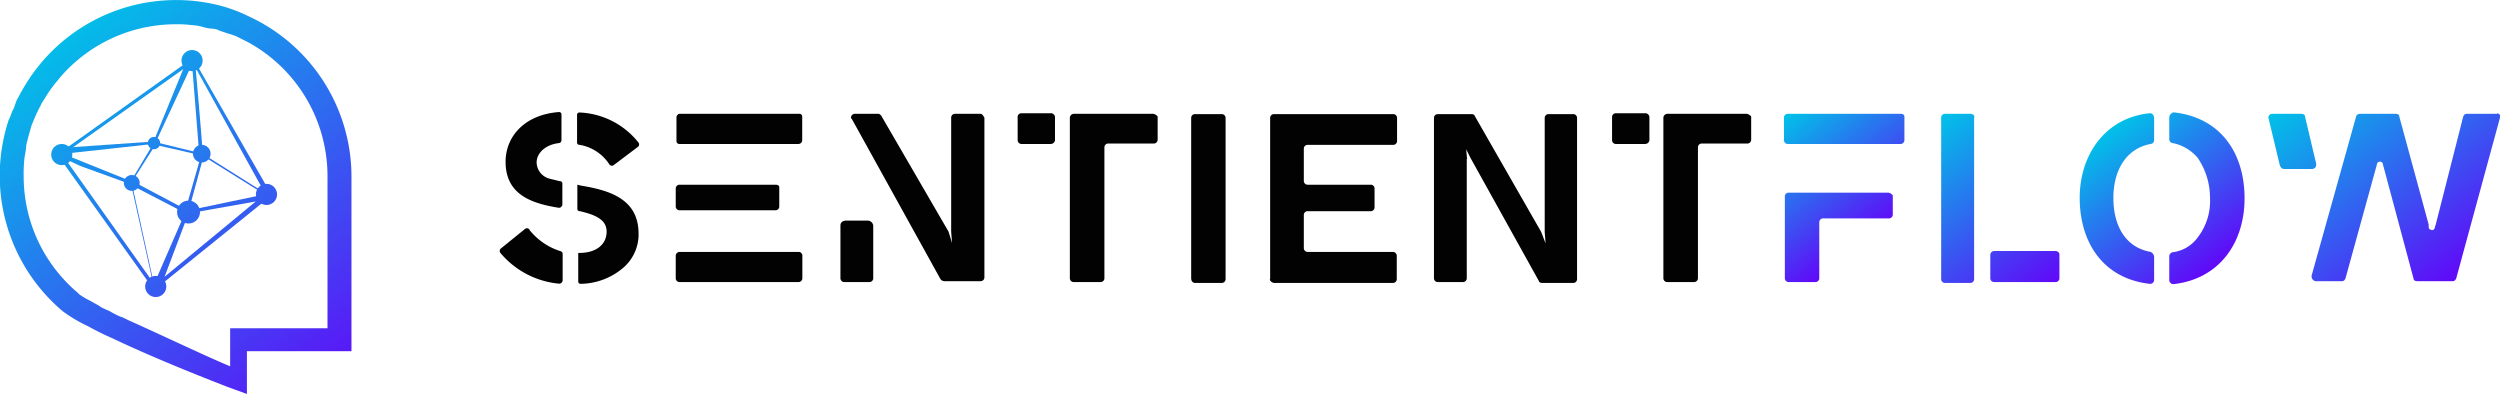 <?xml version="1.0" encoding="UTF-8"?>
<svg xmlns="http://www.w3.org/2000/svg" xmlns:xlink="http://www.w3.org/1999/xlink" viewBox="0 0 170 26.83">
  <defs>
    <style>.cls-1{fill:url(#linear-gradient);}.cls-2{fill:url(#linear-gradient-2);}.cls-3{fill:url(#linear-gradient-3);}.cls-4{fill:url(#linear-gradient-4);}.cls-5{fill:url(#linear-gradient-5);}.cls-6{fill:url(#linear-gradient-6);}.cls-7{fill:url(#linear-gradient-7);}.cls-8{fill:url(#linear-gradient-8);}.cls-9{fill:url(#linear-gradient-9);}.cls-10{fill:url(#linear-gradient-10);}.cls-11{fill:#020202;}.cls-12{fill:url(#linear-gradient-11);}.cls-13{fill:url(#linear-gradient-12);}.cls-14{fill:url(#linear-gradient-13);}.cls-15{fill:url(#linear-gradient-14);}</style>
    <linearGradient id="linear-gradient" x1="4.09" y1="155.83" x2="23.96" y2="181.63" gradientTransform="translate(0 -154)" gradientUnits="userSpaceOnUse">
      <stop offset="0" stop-color="#01c1e8"></stop>
      <stop offset="1" stop-color="#6108f8"></stop>
    </linearGradient>
    <linearGradient id="linear-gradient-2" x1="5.97" y1="154.38" x2="25.83" y2="180.18" xlink:href="#linear-gradient"></linearGradient>
    <linearGradient id="linear-gradient-3" x1="8.61" y1="152.35" x2="28.48" y2="178.15" xlink:href="#linear-gradient"></linearGradient>
    <linearGradient id="linear-gradient-4" x1="7.39" y1="153.29" x2="27.26" y2="179.09" xlink:href="#linear-gradient"></linearGradient>
    <linearGradient id="linear-gradient-5" x1="-0.36" y1="159.26" x2="19.5" y2="185.06" xlink:href="#linear-gradient"></linearGradient>
    <linearGradient id="linear-gradient-6" x1="-0.03" y1="159.01" x2="19.83" y2="184.81" xlink:href="#linear-gradient"></linearGradient>
    <linearGradient id="linear-gradient-7" x1="3.48" y1="156.3" x2="23.34" y2="182.1" xlink:href="#linear-gradient"></linearGradient>
    <linearGradient id="linear-gradient-8" x1="4.28" y1="155.68" x2="24.14" y2="181.48" xlink:href="#linear-gradient"></linearGradient>
    <linearGradient id="linear-gradient-9" x1="2.02" y1="157.42" x2="21.89" y2="183.22" xlink:href="#linear-gradient"></linearGradient>
    <linearGradient id="linear-gradient-10" x1="4.12" y1="155.81" x2="23.98" y2="181.61" xlink:href="#linear-gradient"></linearGradient>
    <linearGradient id="linear-gradient-11" x1="121.22" y1="161.97" x2="127.48" y2="170.11" xlink:href="#linear-gradient"></linearGradient>
    <linearGradient id="linear-gradient-12" x1="130.02" y1="163.41" x2="138.41" y2="174.3" xlink:href="#linear-gradient"></linearGradient>
    <linearGradient id="linear-gradient-13" x1="143.46" y1="162.8" x2="150.65" y2="172.14" xlink:href="#linear-gradient"></linearGradient>
    <linearGradient id="linear-gradient-14" x1="157.44" y1="159.37" x2="167.62" y2="172.59" xlink:href="#linear-gradient"></linearGradient>
  </defs>
  <g id="Layer_2" data-name="Layer 2">
    <g id="Layer_1-2" data-name="Layer 1">
      <path class="cls-1" d="M3.9,10.51l9.22-6.57,5.36,9.34-8,6.45Zm8.74,3.73v-.06l1-3.49-.18-.18-2.89-.66L9,12.32l.24.12,3.62,1.92Zm-8.2-3.43,5.91,8.31V19L9,12.92l-.36-.48L5.47,11.29Zm8.86-6.2.06.66s.3,3.37.42,5.06c0,.12.18.24.18.24L17.82,13h.12Zm-.24-.25h0L10.59,9.67l2.95.72Zm-.48,10.12L9,12.62l1.45,6.62h.06ZM10.41,9.79l-6,.66v.06L8.9,12.32ZM18,13.22h0l-4.16-2.59-1,3.67ZM4.86,10.09,5,10l5.24-.36.3-.25,1.92-4.69h0Zm6.33,8.73,6.2-5.12L13,14.48l-.24.19Z"></path>
      <circle class="cls-2" cx="13.72" cy="10.45" r="0.6"></circle>
      <circle class="cls-3" cx="13.06" cy="4.12" r="0.72"></circle>
      <circle class="cls-4" cx="18.12" cy="13.22" r="0.72"></circle>
      <circle class="cls-5" cx="10.59" cy="19.48" r="0.72"></circle>
      <circle class="cls-6" cx="4.2" cy="10.51" r="0.72"></circle>
      <circle class="cls-7" cx="12.82" cy="14.42" r="0.78"></circle>
      <circle class="cls-8" cx="10.47" cy="9.73" r="0.42"></circle>
      <circle class="cls-9" cx="8.96" cy="12.44" r="0.54"></circle>
      <path class="cls-10" d="M16.91,1.11A10.36,10.36,0,0,0,15,.39,12,12,0,0,0,1.49,6.17c-.12.18-.18.36-.3.54S1,7.32.83,7.56a4.14,4.14,0,0,1-.24.6,12.07,12.07,0,0,0,3.67,13A10.07,10.07,0,0,0,6,22.19,17.69,17.69,0,0,0,7.64,23c3.13,1.5,7.22,3.07,7.83,3.31l1.32.48V23.88H23.9V12A12,12,0,0,0,16.91,1.11Zm5.36,21.21H15.65v2.59c-1.75-.73-4.88-2.23-6.93-3.14l-.36-.18-.18-.06a5.58,5.58,0,0,1-.6-.3c-.19-.12-.55-.24-.73-.36l-.18-.12c-.24-.12-.42-.24-.66-.36s-.42-.24-.6-.36l-.12-.12A10.35,10.35,0,0,1,1.61,12a9.72,9.72,0,0,1,.06-1.32,5.59,5.59,0,0,0,.12-.84c.12-.49.24-.91.36-1.33.06-.12.12-.3.18-.42a7.36,7.36,0,0,1,.43-.9A1.55,1.55,0,0,1,3,6.77a7.82,7.82,0,0,1,.6-.9c.12-.18.3-.36.48-.6a10.37,10.37,0,0,1,7.83-3.62,7.78,7.78,0,0,1,1.15.06,3,3,0,0,1,.72.12,2.55,2.55,0,0,0,.66.12,1.13,1.13,0,0,1,.48.13c.19.06.49.18.73.24l.36.12.48.24.36.18A10.38,10.38,0,0,1,22.27,12Z"></path>
      <path class="cls-11" d="M41.43,11.17a.21.21,0,0,0,.3.06L43.36,10a.21.21,0,0,0,.06-.3h0a5.39,5.39,0,0,0-4-2.05.16.16,0,0,0-.18.18h0V9.67a.16.16,0,0,0,.18.18A3,3,0,0,1,41.43,11.17ZM39.5,12.62l-.24-.06v1.62a.16.16,0,0,0,.18.18c1,.24,1.81.55,1.81,1.39s-.66,1.45-1.87,1.45h-.06v1.92a.16.16,0,0,0,.18.18h0a4.54,4.54,0,0,0,2.77-1,3,3,0,0,0,1.15-2.53C43.36,13.46,41.31,12.92,39.5,12.62Zm-3.49,3a.21.21,0,0,0-.3-.06h0l-1.63,1.32a.22.22,0,0,0-.06.31,5.91,5.91,0,0,0,4,2.1c.12,0,.18-.06.24-.18h0V17.26a.2.2,0,0,0-.18-.19A4.38,4.38,0,0,1,36,15.63ZM34.38,11c0,2.23,1.75,2.83,3.62,3.13.12,0,.18-.06.24-.18h0V12.5a.16.16,0,0,0-.18-.18l-.73-.18a1.17,1.17,0,0,1-.84-1.09c0-.6.54-1.2,1.51-1.32a.19.19,0,0,0,.18-.19V7.8A.16.16,0,0,0,38,7.62h0C35.65,7.8,34.38,9.3,34.38,11Z"></path>
      <path class="cls-11" d="M54.32,17.13H46.19a.27.27,0,0,0-.24.25v1.56a.26.26,0,0,0,.24.24h8.13a.26.26,0,0,0,.24-.24V17.32C54.5,17.2,54.44,17.13,54.32,17.13Zm0-9.39H46.19A.26.26,0,0,0,46,8h0V9.61a.19.19,0,0,0,.18.18h8.13a.26.26,0,0,0,.24-.25V7.92A.19.19,0,0,0,54.32,7.74Zm-1.57,4.82H46.19a.26.26,0,0,0-.24.24v1.26a.26.26,0,0,0,.24.24h6.56a.26.26,0,0,0,.24-.24V12.74C53,12.62,52.87,12.56,52.75,12.56Z"></path>
      <path class="cls-11" d="M66.67,7.74H64.92a.26.26,0,0,0-.24.24v7.77l.06.78-.24-.78h0L59.92,7.86c-.06-.06-.12-.12-.18-.12H58.12a.26.26,0,0,0-.25.24c0,.06,0,.06.06.12l6,10.84a.33.33,0,0,0,.3.18h2.47a.26.26,0,0,0,.24-.24V8C66.85,7.86,66.79,7.74,66.67,7.74Zm-9.52,7.59v3.61a.26.26,0,0,0,.24.24h1.75a.26.26,0,0,0,.24-.24V15.33A.39.39,0,0,0,59,15H57.57C57.27,15,57.15,15.15,57.15,15.33Z"></path>
      <path class="cls-11" d="M78.42,7.74H73.05a.28.28,0,0,0-.3.3h0v10.9a.26.26,0,0,0,.24.24h1.87a.26.26,0,0,0,.24-.24V10a.26.26,0,0,1,.24-.24h3.14a.26.26,0,0,0,.24-.25h0V7.92A.51.51,0,0,0,78.42,7.74ZM69.2,8V9.54a.26.26,0,0,0,.24.25h2a.29.29,0,0,0,.3-.31h0V8a.28.28,0,0,0-.3-.3h-2A.26.26,0,0,0,69.2,8Z"></path>
      <path class="cls-11" d="M118.78,7.74h-5.37a.28.28,0,0,0-.3.3h0v10.9a.26.26,0,0,0,.24.24h1.87a.26.26,0,0,0,.24-.24h0V10a.26.26,0,0,1,.24-.24h3.14a.26.26,0,0,0,.24-.25h0V7.92a.51.51,0,0,0-.3-.18ZM109.62,8V9.54a.26.26,0,0,0,.24.25h2a.29.29,0,0,0,.3-.31h0V8a.28.28,0,0,0-.3-.3h-2a.26.26,0,0,0-.24.24Z"></path>
      <path class="cls-11" d="M81,18.94V8a.26.26,0,0,1,.24-.24h1.86a.26.26,0,0,1,.24.24h0v11a.26.26,0,0,1-.24.24H81.25a.26.26,0,0,1-.24-.24Z"></path>
      <path class="cls-11" d="M86.37,18.94V8a.26.26,0,0,1,.24-.24h8.13A.26.26,0,0,1,95,8h0V9.61a.26.26,0,0,1-.24.24H88.9a.26.26,0,0,0-.24.24h0v2.23a.26.26,0,0,0,.24.24h4.33a.26.26,0,0,1,.24.24v1.32a.26.26,0,0,1-.24.24H88.9a.26.26,0,0,0-.24.24h0v2.29a.26.26,0,0,0,.24.24h5.84a.27.27,0,0,1,.24.25h0V19a.26.26,0,0,1-.24.24H86.61c-.18-.06-.3-.18-.24-.3Z"></path>
      <path class="cls-11" d="M99.74,10.81v8.13a.26.26,0,0,1-.24.24H97.75a.26.26,0,0,1-.24-.24h0V8a.26.26,0,0,1,.24-.24h2.35c.06,0,.18.06.18.12l4.52,7.89h0l.3.78-.06-.78V8a.26.26,0,0,1,.24-.24H107a.26.26,0,0,1,.24.24h0v11a.26.26,0,0,1-.24.24h-2.17c-.06,0-.18-.06-.18-.12L100,10.75h0l-.3-.6.06.66Z"></path>
      <path class="cls-12" d="M128.41,13.1h-6.8a.26.26,0,0,0-.24.24v5.6a.26.26,0,0,0,.24.24h1.86a.26.26,0,0,0,.24-.24h0V15.09a.27.27,0,0,1,.25-.24h4.51a.26.26,0,0,0,.24-.25h0V13.28a.51.51,0,0,0-.3-.18Zm.85-5.36h-7.71a.26.26,0,0,0-.24.24h0V9.54a.26.26,0,0,0,.24.25h7.71a.26.26,0,0,0,.24-.25h0V7.92C129.5,7.86,129.44,7.74,129.26,7.74Z"></path>
      <path class="cls-13" d="M139.8,17.07h-4.22a.27.27,0,0,0-.24.25v1.62a.26.26,0,0,0,.24.24h4.22a.26.26,0,0,0,.24-.24h0V17.26a.28.28,0,0,0-.24-.19Zm-5.72-9.33h-1.87A.26.26,0,0,0,132,8h0v11a.26.26,0,0,0,.24.24H134a.26.26,0,0,0,.24-.24h0V8c.06-.12-.06-.24-.18-.24Z"></path>
      <path class="cls-14" d="M147.51,7.92V9.48a.26.26,0,0,0,.24.25,3,3,0,0,1,1.69,1,4.82,4.82,0,0,1,.84,2.71,4.05,4.05,0,0,1-.84,2.71,2.47,2.47,0,0,1-1.69,1,.29.29,0,0,0-.24.31v1.56a.28.28,0,0,0,.3.3h0c3.13-.36,4.82-2.83,4.82-5.84s-1.57-5.48-4.82-5.84a.38.38,0,0,0-.3.36Zm-6.09,5.54c0,3,1.57,5.48,4.76,5.84a.27.27,0,0,0,.3-.24V17.44a.43.43,0,0,0-.24-.31c-1.68-.3-2.53-1.74-2.53-3.67s.91-3.37,2.53-3.67a.26.26,0,0,0,.24-.25V8c0-.12-.12-.3-.24-.3h-.06C143.17,8,141.42,10.51,141.42,13.46Z"></path>
      <path class="cls-15" d="M169.74,7.74h-2c-.12,0-.18.06-.24.18l-1.87,7.35-.06.18c0,.12-.12.24-.24.18a.19.19,0,0,1-.18-.18v-.18h0l-2-7.35c0-.12-.12-.18-.24-.18h-2.41a.27.27,0,0,0-.3.24l-3,10.72a.34.34,0,0,0,.24.42h1.81c.12,0,.18-.06.24-.18l2.16-7.83c0-.06.13-.12.19-.12h0c.06,0,.18.06.18.12l2.1,7.83c0,.12.12.18.25.18h2.4c.13,0,.19-.06.25-.18L170,8c.06-.12,0-.24-.18-.3A.06.06,0,0,1,169.74,7.74Zm-13,.18c0-.12-.13-.18-.25-.18h-2a.26.26,0,0,0-.24.24V8l.78,3.25c.06.12.12.24.3.24h1.87a.28.28,0,0,0,.3-.3v-.06Z"></path>
    </g>
  </g>
</svg>
